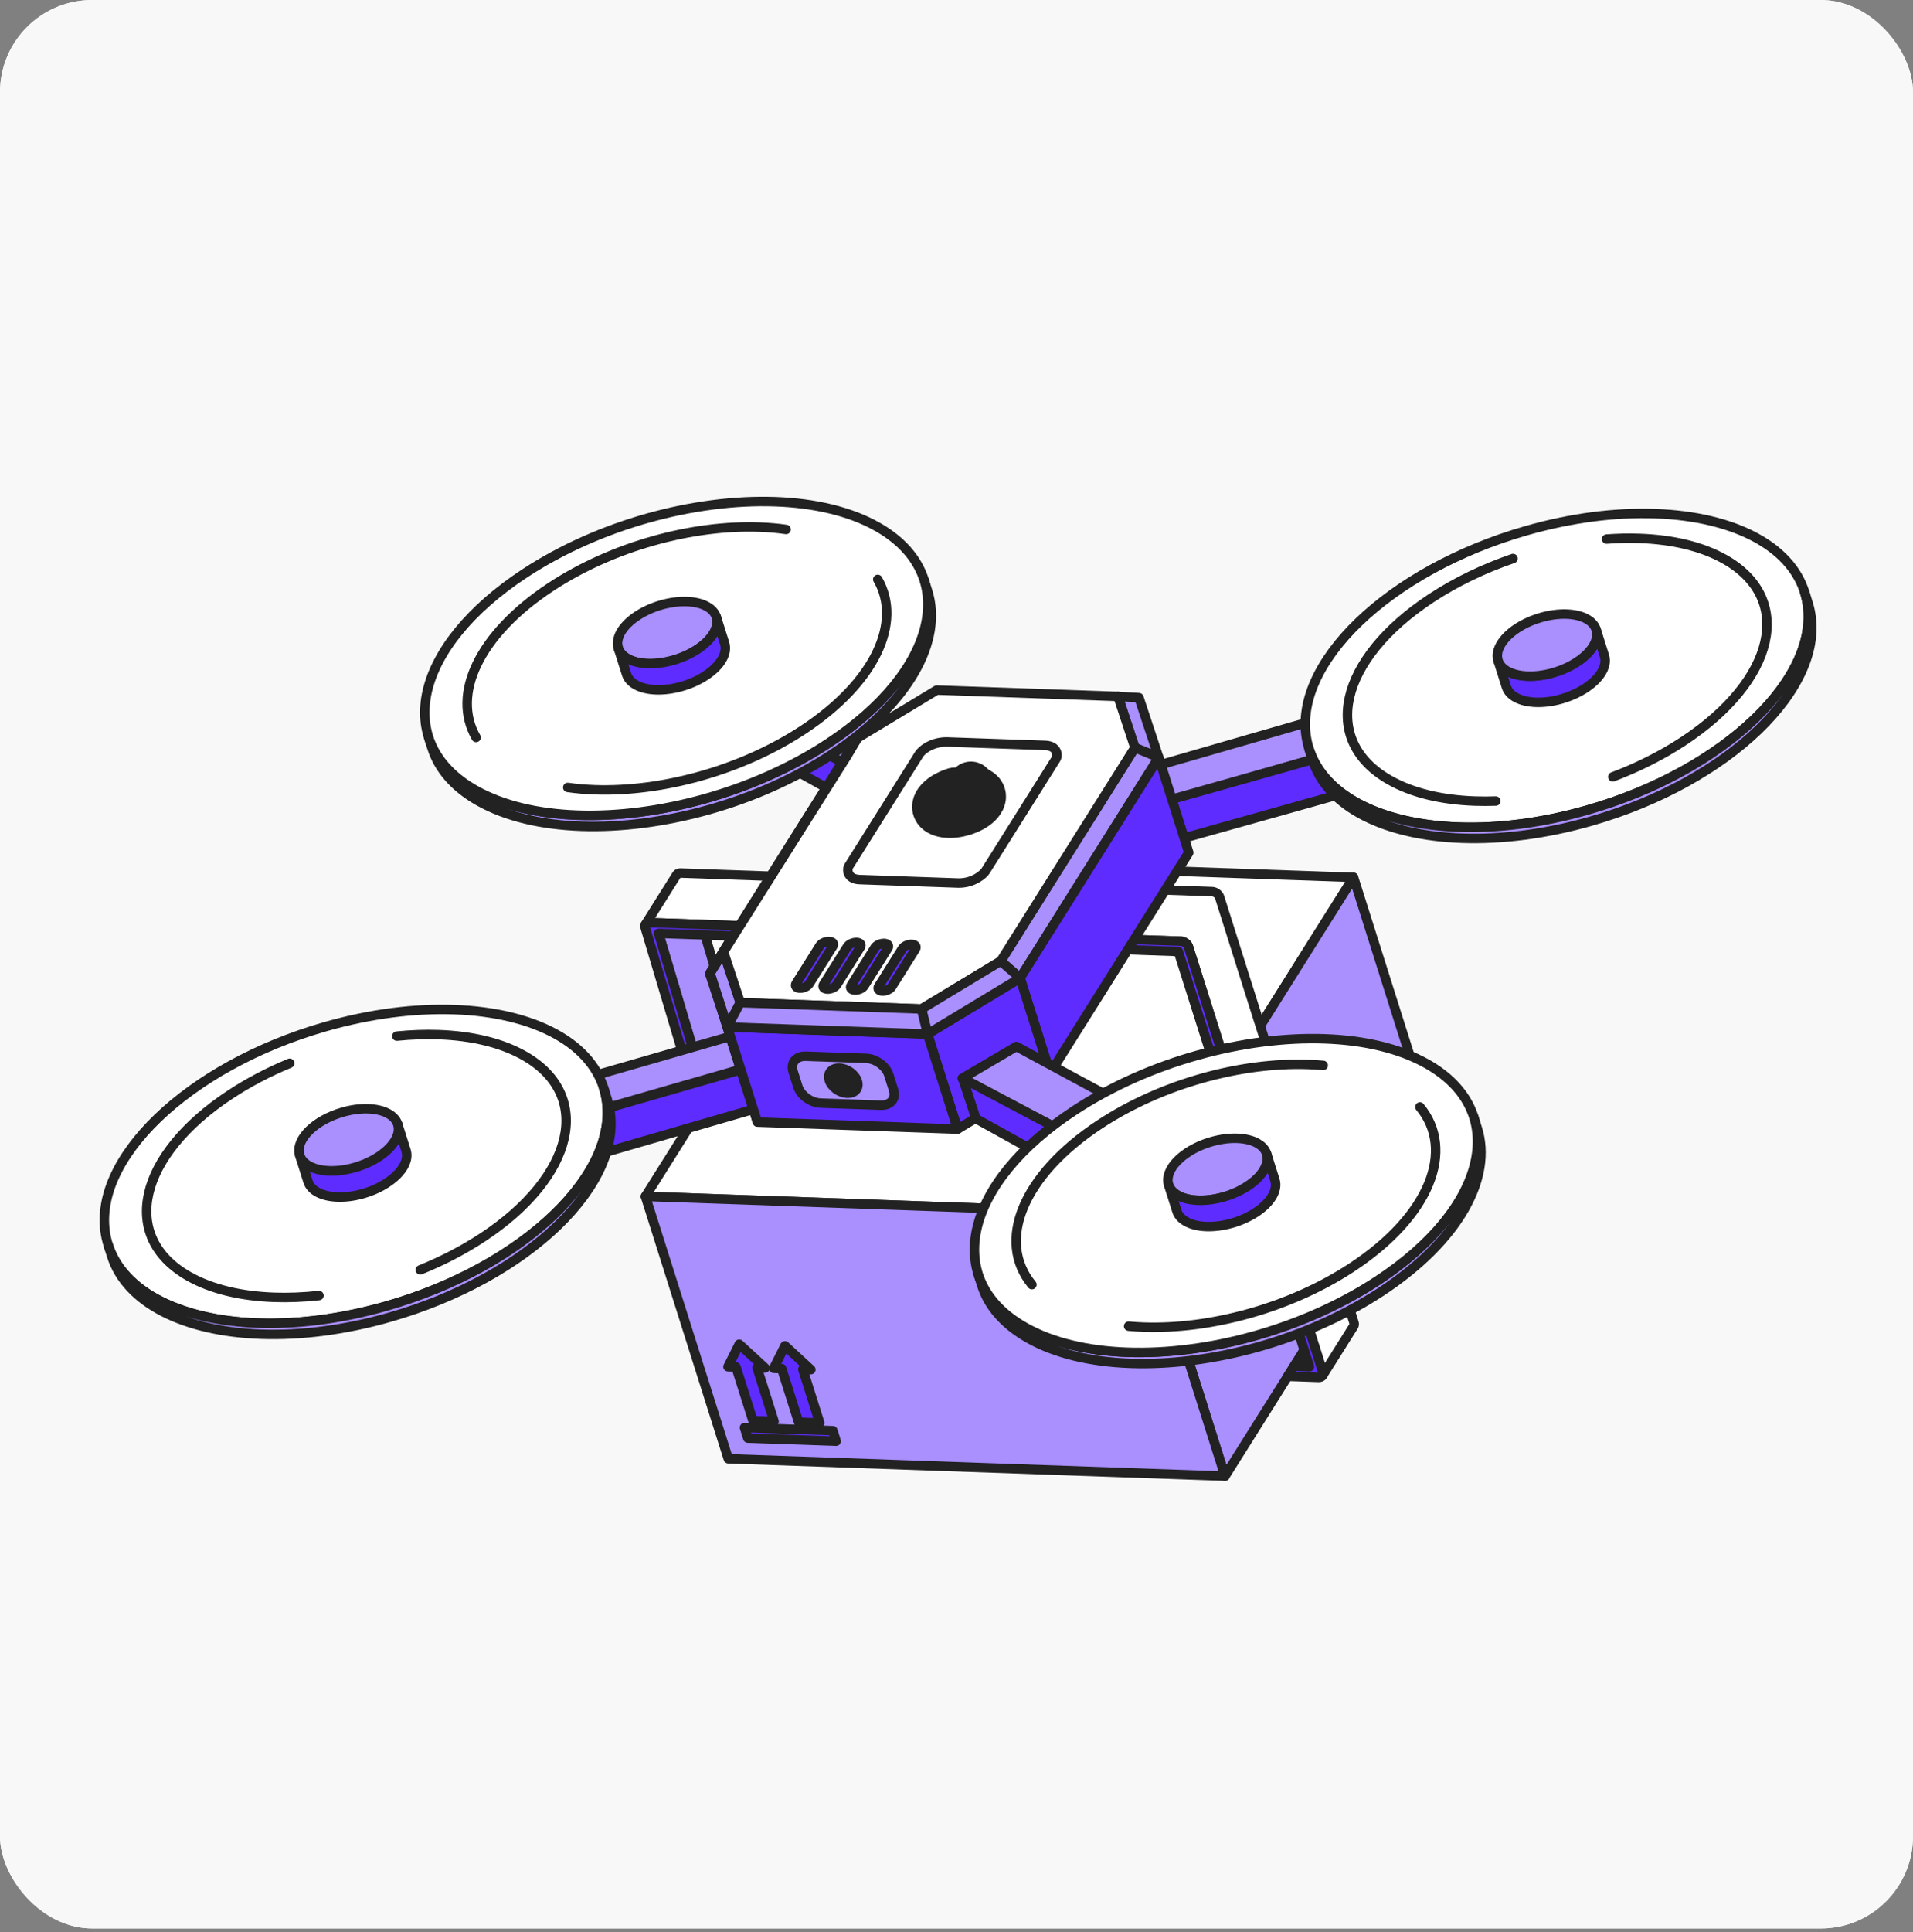 <svg width="207" height="209" viewBox="0 0 207 209" fill="none" xmlns="http://www.w3.org/2000/svg">
<rect x="0" y="0" width="207" height="209" fill="#808080" stroke="none"/>
<g clip-path="url(#clip0_1202_8645)">
<rect x="1.93892e-07" width="207" height="208.606" rx="9.977" fill="#EFEFEF"/>
<g clip-path="url(#clip1_1202_8645)">
<rect x="1.93892e-07" y="-1" width="207" height="210" rx="4" fill="#F8F8F8"/>
<g clip-path="url(#clip2_1202_8645)">
<mask id="mask0_1202_8645" style="mask-type:luminance" maskUnits="userSpaceOnUse" x="-2" y="-1" width="211" height="211">
<path d="M208 -0.605H-2V209.395H208V-0.605Z" fill="white"/>
</mask>
<g mask="url(#mask0_1202_8645)">
<path d="M146.464 94.91L123.588 131.294L69.839 129.417L92.716 93.033L146.464 94.91Z" fill="white"/>
<path d="M146.464 94.91L123.588 131.294L69.839 129.417L92.716 93.033L146.464 94.91Z" stroke="#222222" stroke-width="1.024" stroke-linecap="round" stroke-linejoin="round"/>
<path d="M146.465 94.91L155.429 123.291L132.552 159.675L123.588 131.294L146.465 94.91Z" fill="#AA8FFF"/>
<path d="M146.465 94.91L155.429 123.291L132.552 159.675L123.588 131.294L146.465 94.91Z" stroke="#222222" stroke-width="1.024" stroke-linecap="round" stroke-linejoin="round"/>
<path d="M123.588 131.295L132.552 159.676L78.804 157.799L69.839 129.418L123.588 131.295Z" fill="#AA8FFF"/>
<path d="M123.588 131.295L132.552 159.676L78.804 157.799L69.839 129.418L123.588 131.295Z" stroke="#222222" stroke-width="1.024" stroke-linecap="round" stroke-linejoin="round"/>
<path d="M90.12 154.762L80.556 154.428L80.914 155.562L90.478 155.896L90.12 154.762Z" fill="#5F2CFF"/>
<path d="M90.12 154.762L80.556 154.428L80.914 155.562L90.478 155.896L90.12 154.762Z" stroke="#222222" stroke-width="1.024" stroke-linecap="round" stroke-linejoin="round"/>
<path d="M79.99 145.406L78.77 147.842L79.639 147.872L81.471 153.673L83.755 153.753L81.922 147.952L82.791 147.982L79.99 145.406Z" fill="#5F2CFF"/>
<path d="M79.99 145.406L78.77 147.842L79.639 147.872L81.471 153.673L83.755 153.753L81.922 147.952L82.791 147.982L79.99 145.406Z" stroke="#222222" stroke-width="1.024" stroke-linecap="round" stroke-linejoin="round"/>
<path d="M84.937 145.58L83.718 148.016L84.586 148.046L86.418 153.847L88.702 153.927L86.87 148.126L87.738 148.156L84.937 145.58Z" fill="#5F2CFF"/>
<path d="M84.937 145.58L83.718 148.016L84.586 148.046L86.418 153.847L88.702 153.927L86.87 148.126L87.738 148.156L84.937 145.58Z" stroke="#222222" stroke-width="1.024" stroke-linecap="round" stroke-linejoin="round"/>
<path d="M79.983 113.594L76.61 118.958" stroke="#222222" stroke-width="1.024" stroke-linecap="round" stroke-linejoin="round"/>
<path d="M71.263 100.962L74.636 95.598L79.983 113.594L76.61 118.958L71.263 100.962Z" fill="#AA8FFF"/>
<path d="M71.263 100.962L74.636 95.598L79.983 113.594L76.61 118.958L71.263 100.962Z" stroke="#222222" stroke-width="1.024" stroke-linecap="round" stroke-linejoin="round"/>
<path d="M86.026 95.454C86.024 95.447 86.022 95.441 86.02 95.434C85.927 95.14 85.602 94.889 85.272 94.849C85.251 94.846 85.228 94.844 85.206 94.844L73.642 94.44C73.475 94.434 73.332 94.49 73.247 94.592C73.237 94.604 73.228 94.617 73.219 94.63L69.846 99.994C69.855 99.981 69.864 99.968 69.874 99.956C69.959 99.854 70.103 99.799 70.269 99.804L81.833 100.208C81.855 100.209 81.877 100.211 81.9 100.213C82.229 100.254 82.555 100.504 82.647 100.799C82.65 100.805 82.651 100.812 82.653 100.818C82.689 100.947 82.673 101.064 82.616 101.154L85.989 95.79C86.046 95.7 86.062 95.583 86.026 95.454Z" fill="white"/>
<path d="M86.026 95.454C86.024 95.447 86.022 95.441 86.02 95.434C85.927 95.14 85.602 94.889 85.272 94.849C85.251 94.846 85.228 94.844 85.206 94.844L73.642 94.44C73.475 94.434 73.332 94.49 73.247 94.592C73.237 94.604 73.228 94.617 73.219 94.63L69.846 99.994C69.855 99.981 69.864 99.968 69.874 99.956C69.959 99.854 70.103 99.799 70.269 99.804L81.833 100.208C81.855 100.209 81.877 100.211 81.9 100.213C82.229 100.254 82.555 100.504 82.647 100.799C82.65 100.805 82.651 100.812 82.653 100.818C82.689 100.947 82.673 101.064 82.616 101.154L85.989 95.79C86.046 95.7 86.062 95.583 86.026 95.454Z" stroke="#222222" stroke-width="1.024" stroke-linecap="round" stroke-linejoin="round"/>
<path d="M81.833 100.207C82.184 100.219 82.548 100.483 82.647 100.797C82.746 101.11 82.542 101.355 82.192 101.342L71.263 100.961L76.61 118.957L76.334 120.07C76.167 120.064 75.985 119.997 75.833 119.887C75.682 119.778 75.568 119.629 75.521 119.479L69.815 100.349C69.768 100.2 69.789 100.055 69.874 99.955C69.959 99.853 70.102 99.797 70.269 99.803L81.833 100.207Z" fill="#5F2CFF"/>
<path d="M81.833 100.207C82.184 100.219 82.548 100.483 82.647 100.797C82.746 101.11 82.542 101.355 82.192 101.342L71.263 100.961L76.61 118.957L76.334 120.07C76.167 120.064 75.985 119.997 75.833 119.887C75.682 119.778 75.568 119.629 75.521 119.479L69.815 100.349C69.768 100.2 69.789 100.055 69.874 99.955C69.959 99.853 70.102 99.797 70.269 99.803L81.833 100.207Z" stroke="#222222" stroke-width="1.024" stroke-linecap="round" stroke-linejoin="round"/>
<path d="M143.402 142.418L140.029 147.782L141.691 147.84L145.064 142.476L143.402 142.418Z" fill="#222222"/>
<path d="M143.402 142.418L140.029 147.782L141.691 147.84L145.064 142.476L143.402 142.418Z" stroke="#222222" stroke-width="1.024" stroke-linecap="round" stroke-linejoin="round"/>
<path d="M146.518 143.105C146.516 143.099 146.514 143.093 146.512 143.087L131.967 97.037C131.919 96.888 131.806 96.739 131.654 96.63C131.522 96.534 131.367 96.472 131.219 96.453C131.197 96.451 131.175 96.449 131.154 96.448L121.117 96.098L117.744 101.462L127.781 101.813C127.802 101.813 127.824 101.815 127.846 101.818C127.994 101.836 128.149 101.898 128.282 101.994C128.433 102.103 128.546 102.252 128.594 102.402L143.139 148.451C143.141 148.457 143.143 148.464 143.145 148.47C143.179 148.595 143.167 148.714 143.108 148.807L146.481 143.443C146.54 143.35 146.552 143.23 146.518 143.105Z" fill="white"/>
<path d="M146.518 143.105C146.516 143.099 146.514 143.093 146.512 143.087L131.967 97.037C131.919 96.888 131.806 96.739 131.654 96.63C131.522 96.534 131.367 96.472 131.219 96.453C131.197 96.451 131.175 96.449 131.154 96.448L121.117 96.098L117.744 101.462L127.781 101.813C127.802 101.813 127.824 101.815 127.846 101.818C127.994 101.836 128.149 101.898 128.282 101.994C128.433 102.103 128.546 102.252 128.594 102.402L143.139 148.451C143.141 148.457 143.143 148.464 143.145 148.47C143.179 148.595 143.167 148.714 143.108 148.807L146.481 143.443C146.54 143.35 146.552 143.23 146.518 143.105Z" stroke="#222222" stroke-width="1.024" stroke-linecap="round" stroke-linejoin="round"/>
<path d="M127.781 101.813C127.948 101.819 128.13 101.885 128.281 101.995C128.433 102.104 128.546 102.253 128.594 102.403L143.139 148.452C143.186 148.601 143.165 148.746 143.08 148.847C142.995 148.948 142.852 149.004 142.685 148.998L139.339 148.881L140.029 147.782L141.692 147.841L127.505 102.925L118.102 102.597L117.744 101.463L127.781 101.813Z" fill="#5F2CFF"/>
<path d="M127.781 101.813C127.948 101.819 128.13 101.885 128.281 101.995C128.433 102.104 128.546 102.253 128.594 102.403L143.139 148.452C143.186 148.601 143.165 148.746 143.08 148.847C142.995 148.948 142.852 149.004 142.685 148.998L139.339 148.881L140.029 147.782L141.692 147.841L127.505 102.925L118.102 102.597L117.744 101.463L127.781 101.813Z" stroke="#222222" stroke-width="1.024" stroke-linecap="round" stroke-linejoin="round"/>
<path d="M158.461 73.232L124.738 82.962L125.279 87.009L161.743 76.429L158.461 73.232Z" fill="#AA8FFF"/>
<path d="M158.461 73.232L124.738 82.962L125.279 87.009L161.743 76.429L158.461 73.232Z" stroke="#222222" stroke-width="1.024" stroke-linecap="round" stroke-linejoin="round"/>
<path d="M161.23 81.359L126.82 91.014L125.587 86.803L161.949 76.531L161.23 81.359Z" fill="#5F2CFF"/>
<path d="M161.23 81.359L126.82 91.014L125.587 86.803L161.949 76.531L161.23 81.359Z" stroke="#222222" stroke-width="1.024" stroke-linecap="round" stroke-linejoin="round"/>
<path d="M77.107 68.621L107.99 85.297L102.298 88.491L72.819 72.597L77.107 68.621Z" fill="#AA8FFF"/>
<path d="M77.107 68.621L107.99 85.297L102.298 88.491L72.819 72.597L77.107 68.621Z" stroke="#222222" stroke-width="1.024" stroke-linecap="round" stroke-linejoin="round"/>
<path d="M72.876 75.991L103.586 93.112L104.056 89.431L72.871 72.598L72.876 75.991Z" fill="#5F2CFF"/>
<path d="M72.876 75.991L103.586 93.112L104.056 89.431L72.871 72.598L72.876 75.991Z" stroke="#222222" stroke-width="1.024" stroke-linecap="round" stroke-linejoin="round"/>
<path d="M86.662 109.902L52.939 119.631L53.377 123.371L89.43 112.996L86.662 109.902Z" fill="#AA8FFF"/>
<path d="M86.662 109.902L52.939 119.631L53.377 123.371L89.43 112.996L86.662 109.902Z" stroke="#222222" stroke-width="1.024" stroke-linecap="round" stroke-linejoin="round"/>
<path d="M90.047 117.516L55.02 127.685L53.582 123.371L89.225 113.1L90.047 117.516Z" fill="#5F2CFF"/>
<path d="M90.047 117.516L55.02 127.685L53.582 123.371L89.225 113.1L90.047 117.516Z" stroke="#222222" stroke-width="1.024" stroke-linecap="round" stroke-linejoin="round"/>
<path d="M120.972 75.334L123.244 75.466L125.383 81.941L122.802 80.876L120.972 75.334Z" fill="#AA8FFF"/>
<path d="M120.972 75.334L123.244 75.466L125.383 81.941L122.802 80.876L120.972 75.334Z" stroke="#222222" stroke-width="1.024" stroke-linecap="round" stroke-linejoin="round"/>
<path d="M80.104 108.459L78.705 111.094L76.8 105.329L78.273 102.918L80.104 108.459Z" fill="#AA8FFF"/>
<path d="M80.104 108.459L78.705 111.094L76.8 105.329L78.273 102.918L80.104 108.459Z" stroke="#222222" stroke-width="1.024" stroke-linecap="round" stroke-linejoin="round"/>
<path d="M122.802 80.875L125.383 81.94L110.381 105.799L108.285 103.964L122.802 80.875Z" fill="#AA8FFF"/>
<path d="M122.802 80.875L125.383 81.94L110.381 105.799L108.285 103.964L122.802 80.875Z" stroke="#222222" stroke-width="1.024" stroke-linecap="round" stroke-linejoin="round"/>
<path d="M128.633 92.229L125.383 81.941L110.381 105.801L113.631 116.089L128.633 92.229Z" fill="#5F2CFF"/>
<path d="M128.633 92.229L125.383 81.941L110.381 105.801L113.631 116.089L128.633 92.229Z" stroke="#222222" stroke-width="1.024" stroke-linecap="round" stroke-linejoin="round"/>
<path d="M120.972 75.333L122.802 80.875L108.285 103.964L99.714 109.142L80.104 108.458L78.273 102.916L92.79 79.827L101.362 74.648L120.972 75.333Z" fill="white"/>
<path d="M120.972 75.333L122.802 80.875L108.285 103.964L99.714 109.142L80.104 108.458L78.273 102.916L92.79 79.827L101.362 74.648L120.972 75.333Z" stroke="#222222" stroke-width="1.024" stroke-linecap="round" stroke-linejoin="round"/>
<path d="M89.719 101.842C89.333 101.829 88.884 102.031 88.719 102.293L86.143 106.39C85.979 106.652 86.16 106.876 86.545 106.89C86.931 106.903 87.381 106.701 87.546 106.439L90.122 102.342C90.286 102.08 90.105 101.856 89.719 101.842Z" fill="#5F2CFF"/>
<path d="M89.719 101.842C89.333 101.829 88.884 102.031 88.719 102.293L86.143 106.39C85.979 106.652 86.16 106.876 86.545 106.89C86.931 106.903 87.381 106.701 87.546 106.439L90.122 102.342C90.286 102.08 90.105 101.856 89.719 101.842Z" stroke="#222222" stroke-width="1.024" stroke-linecap="round" stroke-linejoin="round"/>
<path d="M92.697 101.946C92.312 101.933 91.861 102.135 91.696 102.396L89.12 106.493C88.956 106.755 89.138 106.98 89.523 106.993C89.909 107.007 90.359 106.804 90.524 106.542L93.1 102.445C93.264 102.184 93.082 101.959 92.697 101.946Z" fill="#5F2CFF"/>
<path d="M92.697 101.946C92.312 101.933 91.861 102.135 91.696 102.396L89.12 106.493C88.956 106.755 89.138 106.98 89.523 106.993C89.909 107.007 90.359 106.804 90.524 106.542L93.1 102.445C93.264 102.184 93.082 101.959 92.697 101.946Z" stroke="#222222" stroke-width="1.024" stroke-linecap="round" stroke-linejoin="round"/>
<path d="M95.675 102.051C95.288 102.038 94.839 102.24 94.674 102.502L92.098 106.599C91.934 106.861 92.115 107.085 92.501 107.099C92.887 107.112 93.336 106.91 93.501 106.648L96.077 102.551C96.241 102.289 96.06 102.065 95.675 102.051Z" fill="#5F2CFF"/>
<path d="M95.675 102.051C95.288 102.038 94.839 102.24 94.674 102.502L92.098 106.599C91.934 106.861 92.115 107.085 92.501 107.099C92.887 107.112 93.336 106.91 93.501 106.648L96.077 102.551C96.241 102.289 96.06 102.065 95.675 102.051Z" stroke="#222222" stroke-width="1.024" stroke-linecap="round" stroke-linejoin="round"/>
<path d="M98.652 102.153C98.267 102.14 97.816 102.342 97.652 102.604L95.076 106.701C94.911 106.962 95.094 107.187 95.479 107.2C95.865 107.214 96.315 107.011 96.479 106.75L99.055 102.653C99.22 102.391 99.039 102.166 98.652 102.153Z" fill="#5F2CFF"/>
<path d="M98.652 102.153C98.267 102.14 97.816 102.342 97.652 102.604L95.076 106.701C94.911 106.962 95.094 107.187 95.479 107.2C95.865 107.214 96.315 107.011 96.479 106.75L99.055 102.653C99.22 102.391 99.039 102.166 98.652 102.153Z" stroke="#222222" stroke-width="1.024" stroke-linecap="round" stroke-linejoin="round"/>
<path d="M93.03 95.148C91.68 95.109 91.608 94.07 91.849 93.685L99.463 81.576C99.705 81.191 100.737 80.278 102.394 80.256L113.086 80.629C114.419 80.671 114.508 81.708 114.266 82.092L106.652 94.202C106.411 94.586 105.33 95.536 103.722 95.522L93.03 95.148Z" fill="white"/>
<path d="M93.03 95.148C91.68 95.109 91.608 94.07 91.849 93.685L99.463 81.576C99.705 81.191 100.737 80.278 102.394 80.256L113.086 80.629C114.419 80.671 114.508 81.708 114.266 82.092L106.652 94.202C106.411 94.586 105.33 95.536 103.722 95.522L93.03 95.148Z" stroke="#222222" stroke-width="1.024" stroke-linecap="round" stroke-linejoin="round"/>
<path d="M113.631 116.087L110.382 105.799L100.368 111.849L103.617 122.137L113.631 116.087Z" fill="#5F2CFF"/>
<path d="M113.631 116.087L110.382 105.799L100.368 111.849L103.617 122.137L113.631 116.087Z" stroke="#222222" stroke-width="1.024" stroke-linecap="round" stroke-linejoin="round"/>
<path d="M81.968 121.353L78.719 111.064L76.859 105.328L80.109 115.617L81.968 121.353Z" fill="#5F2CFF"/>
<path d="M81.968 121.353L78.719 111.064L76.859 105.328L80.109 115.617L81.968 121.353Z" stroke="#222222" stroke-width="1.024" stroke-linecap="round" stroke-linejoin="round"/>
<path d="M100.367 111.848L78.705 111.092L81.954 121.38L103.617 122.137L100.367 111.848Z" fill="#5F2CFF"/>
<path d="M100.367 111.848L78.705 111.092L81.954 121.38L103.617 122.137L100.367 111.848Z" stroke="#222222" stroke-width="1.024" stroke-linecap="round" stroke-linejoin="round"/>
<path d="M88.799 119.325L95.306 119.552C96.367 119.589 96.985 118.848 96.685 117.898L96.17 116.268C95.87 115.318 94.766 114.518 93.704 114.481L87.197 114.253C86.136 114.216 85.519 114.956 85.819 115.907L86.334 117.536C86.634 118.486 87.738 119.288 88.799 119.325Z" fill="#AA8FFF"/>
<path d="M88.799 119.325L95.306 119.552C96.367 119.589 96.985 118.848 96.685 117.898L96.17 116.268C95.87 115.318 94.766 114.518 93.704 114.481L87.197 114.253C86.136 114.216 85.519 114.956 85.819 115.907L86.334 117.536C86.634 118.486 87.738 119.288 88.799 119.325Z" stroke="#222222" stroke-width="1.024" stroke-linecap="round" stroke-linejoin="round"/>
<path d="M91.681 118.26C92.52 118.29 93.008 117.704 92.77 116.953C92.533 116.202 91.66 115.569 90.822 115.54C89.983 115.511 89.495 116.096 89.732 116.847C89.969 117.598 90.842 118.231 91.681 118.26Z" fill="#222222"/>
<path d="M91.681 118.26C92.52 118.29 93.008 117.704 92.77 116.953C92.533 116.202 91.66 115.569 90.822 115.54C89.983 115.511 89.495 116.096 89.732 116.847C89.969 117.598 90.842 118.231 91.681 118.26Z" stroke="#222222" stroke-width="1.024" stroke-linecap="round" stroke-linejoin="round"/>
<path d="M108.285 103.965L110.381 105.8L100.367 111.849L99.714 109.143L108.285 103.965Z" fill="#AA8FFF"/>
<path d="M108.285 103.965L110.381 105.8L100.367 111.849L99.714 109.143L108.285 103.965Z" stroke="#222222" stroke-width="1.024" stroke-linecap="round" stroke-linejoin="round"/>
<path d="M99.714 109.142L100.367 111.849L78.705 111.092L80.103 108.457L99.714 109.142Z" fill="#AA8FFF"/>
<path d="M99.714 109.142L100.367 111.849L78.705 111.092L80.103 108.457L99.714 109.142Z" stroke="#222222" stroke-width="1.024" stroke-linecap="round" stroke-linejoin="round"/>
<path d="M105.948 85.52C106.408 85.78 106.524 86.22 106.178 86.72C105.626 87.518 104.103 88.165 102.776 88.165C101.45 88.165 100.823 87.518 101.376 86.72C101.729 86.21 102.478 85.761 103.319 85.504" stroke="#222222" stroke-width="4.961" stroke-linecap="round" stroke-linejoin="round"/>
<path d="M105.063 84.861L104.372 85.861" stroke="#222222" stroke-width="4.961" stroke-linecap="round" stroke-linejoin="round"/>
<path d="M92.809 79.797L91.69 81.702L76.796 105.327L78.291 102.886L92.809 79.797Z" fill="#AA8FFF"/>
<path d="M92.809 79.797L91.69 81.702L76.796 105.327L78.291 102.886L92.809 79.797Z" stroke="#222222" stroke-width="1.024" stroke-linecap="round" stroke-linejoin="round"/>
<path d="M109.976 113.199L140.86 129.875L135.167 133.069L104.119 116.643L109.976 113.199Z" fill="#AA8FFF"/>
<path d="M109.976 113.199L140.86 129.875L135.167 133.069L104.119 116.643L109.976 113.199Z" stroke="#222222" stroke-width="1.024" stroke-linecap="round" stroke-linejoin="round"/>
<path d="M105.608 121.01L136.577 138.164L136.925 134.012L104.17 116.645L105.608 121.01Z" fill="#5F2CFF"/>
<path d="M105.608 121.01L136.577 138.164L136.925 134.012L104.17 116.645L105.608 121.01Z" stroke="#222222" stroke-width="1.024" stroke-linecap="round" stroke-linejoin="round"/>
<path d="M159.475 120.842L159.855 122.045C161.543 127.391 157.842 134.23 149.395 139.761C141.338 145.037 131.009 147.783 122.355 147.481C118.107 147.333 114.263 146.45 111.288 144.771C108.607 143.258 106.935 141.268 106.222 139.012L105.842 137.809C106.555 140.065 108.227 142.055 110.908 143.568C113.883 145.247 117.727 146.13 121.975 146.278C130.629 146.58 140.958 143.834 149.015 138.558C157.462 133.026 161.163 126.187 159.475 120.842Z" fill="#AA8FFF"/>
<path d="M159.475 120.842L159.855 122.045C161.543 127.391 157.842 134.23 149.395 139.761C141.338 145.037 131.009 147.783 122.355 147.481C118.107 147.333 114.263 146.45 111.288 144.771C108.607 143.258 106.935 141.268 106.222 139.012L105.842 137.809C106.555 140.065 108.227 142.055 110.908 143.568C113.883 145.247 117.727 146.13 121.975 146.278C130.629 146.58 140.958 143.834 149.015 138.558C157.462 133.026 161.163 126.187 159.475 120.842Z" stroke="#222222" stroke-width="1.024" stroke-linecap="round" stroke-linejoin="round"/>
<path d="M143.341 112.372C147.59 112.52 151.434 113.403 154.408 115.082C163.442 120.181 161.027 130.691 149.014 138.558C140.958 143.834 130.629 146.58 121.975 146.278C117.727 146.13 113.883 145.247 110.908 143.568C101.875 138.469 104.29 127.958 116.302 120.092C124.36 114.816 134.688 112.07 143.341 112.372Z" fill="white"/>
<path d="M143.341 112.372C147.59 112.52 151.434 113.403 154.408 115.082C163.442 120.181 161.027 130.691 149.014 138.558C140.958 143.834 130.629 146.58 121.975 146.278C117.727 146.13 113.883 145.247 110.908 143.568C101.875 138.469 104.29 127.958 116.302 120.092C124.36 114.816 134.688 112.07 143.341 112.372Z" stroke="#222222" stroke-width="1.024" stroke-linecap="round" stroke-linejoin="round"/>
<path d="M133.868 123.131C134.708 123.161 135.469 123.335 136.057 123.667C137.844 124.676 137.366 126.755 134.99 128.311C133.396 129.355 131.352 129.898 129.64 129.838C128.8 129.809 128.039 129.634 127.451 129.302C125.666 128.294 126.144 126.214 128.519 124.658C130.112 123.615 132.156 123.072 133.868 123.131Z" fill="#AA8FFF"/>
<path d="M133.868 123.131C134.708 123.161 135.469 123.335 136.057 123.667C137.844 124.676 137.366 126.755 134.99 128.311C133.396 129.355 131.352 129.898 129.64 129.838C128.8 129.809 128.039 129.634 127.451 129.302C125.666 128.294 126.144 126.214 128.519 124.658C130.112 123.615 132.156 123.072 133.868 123.131Z" stroke="#222222" stroke-width="1.024" stroke-linecap="round" stroke-linejoin="round"/>
<path d="M137.059 124.807L137.956 127.645C138.29 128.702 137.557 130.055 135.886 131.15C134.292 132.193 132.249 132.736 130.536 132.677C129.696 132.647 128.936 132.473 128.348 132.14C127.818 131.841 127.487 131.448 127.347 131.002L126.45 128.164C126.591 128.61 126.922 129.003 127.451 129.302C128.04 129.635 128.8 129.809 129.64 129.838C131.352 129.898 133.396 129.355 134.99 128.311C136.661 127.217 137.393 125.864 137.059 124.807Z" fill="#5F2CFF"/>
<path d="M137.059 124.807L137.956 127.645C138.29 128.702 137.557 130.055 135.886 131.15C134.292 132.193 132.249 132.736 130.536 132.677C129.696 132.647 128.936 132.473 128.348 132.14C127.818 131.841 127.487 131.448 127.347 131.002L126.45 128.164C126.591 128.61 126.922 129.003 127.451 129.302C128.04 129.635 128.8 129.809 129.64 129.838C131.352 129.898 133.396 129.355 134.99 128.311C136.661 127.217 137.393 125.864 137.059 124.807Z" stroke="#222222" stroke-width="1.024" stroke-linecap="round" stroke-linejoin="round"/>
<path d="M153.645 119.742C157.495 124.405 154.737 131.534 146.295 137.089C139.575 141.51 130.96 143.811 123.743 143.558C123.195 143.539 122.655 143.505 122.125 143.456" stroke="#222222" stroke-width="1.024" stroke-linecap="round" stroke-linejoin="round"/>
<path d="M111.662 138.96C107.811 134.297 110.569 127.169 119.013 121.613C125.732 117.192 134.346 114.891 141.563 115.144C142.111 115.163 142.651 115.197 143.182 115.246" stroke="#222222" stroke-width="1.024" stroke-linecap="round" stroke-linejoin="round"/>
<path d="M49.145 109.214C57.798 109.516 64.303 112.85 65.522 118.45C67.339 126.798 56.717 137.022 41.798 141.284C36.886 142.688 32.121 143.27 27.873 143.121C19.22 142.819 12.715 139.485 11.496 133.886C9.678 125.537 20.3 115.314 35.219 111.051C40.132 109.648 44.897 109.066 49.145 109.214Z" fill="white"/>
<path d="M49.145 109.214C57.798 109.516 64.303 112.85 65.522 118.45C67.339 126.798 56.717 137.022 41.798 141.284C36.886 142.688 32.121 143.27 27.873 143.121C19.22 142.819 12.715 139.485 11.496 133.886C9.678 125.537 20.3 115.314 35.219 111.051C40.132 109.648 44.897 109.066 49.145 109.214Z" stroke="#222222" stroke-width="1.024" stroke-linecap="round" stroke-linejoin="round"/>
<path d="M65.319 117.688L65.7 118.891C65.778 119.14 65.846 119.395 65.903 119.654C67.719 128.002 57.097 138.226 42.178 142.488C37.266 143.892 32.501 144.474 28.253 144.326C20.001 144.037 13.702 140.992 12.079 135.854L11.699 134.65C13.322 139.788 19.621 142.834 27.873 143.122C32.121 143.271 36.886 142.689 41.798 141.285C56.717 137.023 67.34 126.799 65.523 118.451C65.466 118.192 65.398 117.937 65.319 117.688Z" fill="#AA8FFF"/>
<path d="M65.319 117.688L65.7 118.891C65.778 119.14 65.846 119.395 65.903 119.654C67.719 128.002 57.097 138.226 42.178 142.488C37.266 143.892 32.501 144.474 28.253 144.326C20.001 144.037 13.702 140.992 12.079 135.854L11.699 134.65C13.322 139.788 19.621 142.834 27.873 143.122C32.121 143.271 36.886 142.689 41.798 141.285C56.717 137.023 67.34 126.799 65.523 118.451C65.466 118.192 65.398 117.937 65.319 117.688Z" stroke="#222222" stroke-width="1.024" stroke-linecap="round" stroke-linejoin="round"/>
<path d="M43.038 121.615L43.935 124.453C43.95 124.502 43.964 124.553 43.975 124.604C44.334 126.255 42.233 128.278 39.282 129.121C38.31 129.399 37.368 129.514 36.528 129.484C34.895 129.427 33.649 128.824 33.328 127.808L32.432 124.97C32.753 125.986 33.999 126.589 35.632 126.646C36.471 126.676 37.414 126.561 38.385 126.283C41.337 125.44 43.438 123.417 43.078 121.766C43.067 121.714 43.054 121.664 43.038 121.615Z" fill="#5F2CFF"/>
<path d="M43.038 121.615L43.935 124.453C43.95 124.502 43.964 124.553 43.975 124.604C44.334 126.255 42.233 128.278 39.282 129.121C38.31 129.399 37.368 129.514 36.528 129.484C34.895 129.427 33.649 128.824 33.328 127.808L32.432 124.97C32.753 125.986 33.999 126.589 35.632 126.646C36.471 126.676 37.414 126.561 38.385 126.283C41.337 125.44 43.438 123.417 43.078 121.766C43.067 121.714 43.054 121.664 43.038 121.615Z" stroke="#222222" stroke-width="1.024" stroke-linecap="round" stroke-linejoin="round"/>
<path d="M39.838 119.938C41.55 119.998 42.837 120.658 43.078 121.765C43.438 123.417 41.337 125.439 38.385 126.282C37.414 126.56 36.471 126.675 35.632 126.646C33.92 126.586 32.633 125.926 32.392 124.819C32.032 123.167 34.133 121.145 37.085 120.301C38.056 120.024 38.998 119.909 39.838 119.938Z" fill="#AA8FFF"/>
<path d="M39.838 119.938C41.55 119.998 42.837 120.658 43.078 121.765C43.438 123.417 41.337 125.439 38.385 126.282C37.414 126.56 36.471 126.675 35.632 126.646C33.92 126.586 32.633 125.926 32.392 124.819C32.032 123.167 34.133 121.145 37.085 120.301C38.056 120.024 38.998 119.909 39.838 119.938Z" stroke="#222222" stroke-width="1.024" stroke-linecap="round" stroke-linejoin="round"/>
<path d="M42.94 112.077C44.49 111.922 46.011 111.868 47.474 111.919C51.017 112.043 54.222 112.783 56.703 114.19C64.237 118.463 62.223 127.272 52.205 133.863C50.114 135.24 47.838 136.41 45.478 137.363" stroke="#222222" stroke-width="1.024" stroke-linecap="round" stroke-linejoin="round"/>
<path d="M34.514 140.142C32.851 140.323 31.22 140.388 29.654 140.334C26.111 140.209 22.906 139.469 20.425 138.062C12.891 133.79 14.905 124.982 24.924 118.389C26.926 117.072 29.096 115.943 31.347 115.014" stroke="#222222" stroke-width="1.024" stroke-linecap="round" stroke-linejoin="round"/>
<path d="M179.091 55.562C187.745 55.864 194.25 59.198 195.469 64.797C197.285 73.146 186.665 83.37 171.745 87.632C166.833 89.035 162.068 89.618 157.82 89.469C149.167 89.167 142.662 85.833 141.442 80.233C139.625 71.885 150.247 61.661 165.166 57.399C170.078 55.995 174.843 55.413 179.091 55.562Z" fill="white"/>
<path d="M179.091 55.562C187.745 55.864 194.25 59.198 195.469 64.797C197.285 73.146 186.665 83.37 171.745 87.632C166.833 89.035 162.068 89.618 157.82 89.469C149.167 89.167 142.662 85.833 141.442 80.233C139.625 71.885 150.247 61.661 165.166 57.399C170.078 55.995 174.843 55.413 179.091 55.562Z" stroke="#222222" stroke-width="1.024" stroke-linecap="round" stroke-linejoin="round"/>
<path d="M195.266 64.035L195.646 65.238C195.724 65.488 195.792 65.743 195.849 66.002C197.665 74.351 187.045 84.574 172.125 88.836C167.213 90.24 162.449 90.822 158.2 90.674C149.948 90.386 143.648 87.339 142.025 82.201L141.645 80.997C143.268 86.136 149.568 89.182 157.82 89.471C162.068 89.619 166.833 89.037 171.745 87.633C186.665 83.371 197.285 73.148 195.469 64.799C195.412 64.539 195.345 64.285 195.266 64.035Z" fill="#AA8FFF"/>
<path d="M195.266 64.035L195.646 65.238C195.724 65.488 195.792 65.743 195.849 66.002C197.665 74.351 187.045 84.574 172.125 88.836C167.213 90.24 162.449 90.822 158.2 90.674C149.948 90.386 143.648 87.339 142.025 82.201L141.645 80.997C143.268 86.136 149.568 89.182 157.82 89.471C162.068 89.619 166.833 89.037 171.745 87.633C186.665 83.371 197.285 73.148 195.469 64.799C195.412 64.539 195.345 64.285 195.266 64.035Z" stroke="#222222" stroke-width="1.024" stroke-linecap="round" stroke-linejoin="round"/>
<path d="M172.711 68.103L173.608 70.942C173.623 70.991 173.637 71.041 173.648 71.093C174.008 72.743 171.907 74.766 168.955 75.609C167.983 75.887 167.041 76.002 166.2 75.973C164.568 75.916 163.321 75.313 163 74.297L162.104 71.459C162.425 72.475 163.671 73.078 165.304 73.135C166.144 73.164 167.087 73.049 168.059 72.771C171.01 71.928 173.112 69.905 172.752 68.255C172.74 68.203 172.727 68.153 172.711 68.103Z" fill="#5F2CFF"/>
<path d="M172.711 68.103L173.608 70.942C173.623 70.991 173.637 71.041 173.648 71.093C174.008 72.743 171.907 74.766 168.955 75.609C167.983 75.887 167.041 76.002 166.2 75.973C164.568 75.916 163.321 75.313 163 74.297L162.104 71.459C162.425 72.475 163.671 73.078 165.304 73.135C166.144 73.164 167.087 73.049 168.059 72.771C171.01 71.928 173.112 69.905 172.752 68.255C172.74 68.203 172.727 68.153 172.711 68.103Z" stroke="#222222" stroke-width="1.024" stroke-linecap="round" stroke-linejoin="round"/>
<path d="M169.511 66.426C171.223 66.486 172.51 67.146 172.751 68.254C173.112 69.904 171.01 71.927 168.059 72.77C167.087 73.048 166.144 73.163 165.304 73.133C163.592 73.074 162.305 72.414 162.064 71.306C161.706 69.655 163.806 67.633 166.756 66.79C167.728 66.512 168.671 66.397 169.511 66.426Z" fill="#AA8FFF"/>
<path d="M169.511 66.426C171.223 66.486 172.51 67.146 172.751 68.254C173.112 69.904 171.01 71.927 168.059 72.77C167.087 73.048 166.144 73.163 165.304 73.133C163.592 73.074 162.305 72.414 162.064 71.306C161.706 69.655 163.806 67.633 166.756 66.79C167.728 66.512 168.671 66.397 169.511 66.426Z" stroke="#222222" stroke-width="1.024" stroke-linecap="round" stroke-linejoin="round"/>
<path d="M173.842 58.311C175.059 58.222 176.253 58.197 177.412 58.238C180.955 58.362 184.16 59.102 186.641 60.509C194.175 64.782 192.161 73.59 182.143 80.182C179.786 81.733 177.195 83.023 174.513 84.033" stroke="#222222" stroke-width="1.024" stroke-linecap="round" stroke-linejoin="round"/>
<path d="M161.856 86.651C161.089 86.678 160.333 86.679 159.592 86.653C156.049 86.529 152.843 85.789 150.363 84.382C142.828 80.109 144.842 71.302 154.861 64.709C157.577 62.922 160.603 61.482 163.72 60.416" stroke="#222222" stroke-width="1.024" stroke-linecap="round" stroke-linejoin="round"/>
<path d="M99.996 62.74L100.376 63.943C102.064 69.289 98.363 76.128 89.917 81.659C81.859 86.935 71.53 89.681 62.876 89.379C58.628 89.231 54.784 88.348 51.81 86.669C49.129 85.156 47.456 83.166 46.743 80.91L46.363 79.707C47.076 81.963 48.749 83.953 51.43 85.466C54.404 87.145 58.248 88.028 62.496 88.176C71.15 88.478 81.479 85.732 89.537 80.456C97.983 74.925 101.685 68.086 99.996 62.74Z" fill="#AA8FFF"/>
<path d="M99.996 62.74L100.376 63.943C102.064 69.289 98.363 76.128 89.917 81.659C81.859 86.935 71.53 89.681 62.876 89.379C58.628 89.231 54.784 88.348 51.81 86.669C49.129 85.156 47.456 83.166 46.743 80.91L46.363 79.707C47.076 81.963 48.749 83.953 51.43 85.466C54.404 87.145 58.248 88.028 62.496 88.176C71.15 88.478 81.479 85.732 89.537 80.456C97.983 74.925 101.685 68.086 99.996 62.74Z" stroke="#222222" stroke-width="1.024" stroke-linecap="round" stroke-linejoin="round"/>
<path d="M83.864 54.27C88.112 54.419 91.955 55.302 94.93 56.981C103.964 62.08 101.549 72.59 89.537 80.456C81.48 85.732 71.15 88.478 62.497 88.176C58.248 88.028 54.405 87.145 51.43 85.466C42.396 80.367 44.811 69.857 56.824 61.99C64.881 56.715 75.21 53.969 83.864 54.27Z" fill="white"/>
<path d="M83.864 54.27C88.112 54.419 91.955 55.302 94.93 56.981C103.964 62.08 101.549 72.59 89.537 80.456C81.48 85.732 71.15 88.478 62.497 88.176C58.248 88.028 54.405 87.145 51.43 85.466C42.396 80.367 44.811 69.857 56.824 61.99C64.881 56.715 75.21 53.969 83.864 54.27Z" stroke="#222222" stroke-width="1.024" stroke-linecap="round" stroke-linejoin="round"/>
<path d="M74.32 65.073C75.16 65.102 75.921 65.277 76.509 65.609C78.296 66.618 77.819 68.696 75.442 70.252C73.849 71.296 71.805 71.839 70.094 71.779C69.254 71.75 68.493 71.576 67.905 71.243C66.118 70.234 66.596 68.155 68.972 66.6C70.566 65.556 72.609 65.013 74.32 65.073Z" fill="#AA8FFF"/>
<path d="M74.32 65.073C75.16 65.102 75.921 65.277 76.509 65.609C78.296 66.618 77.819 68.696 75.442 70.252C73.849 71.296 71.805 71.839 70.094 71.779C69.254 71.75 68.493 71.576 67.905 71.243C66.118 70.234 66.596 68.155 68.972 66.6C70.566 65.556 72.609 65.013 74.32 65.073Z" stroke="#222222" stroke-width="1.024" stroke-linecap="round" stroke-linejoin="round"/>
<path d="M77.512 66.748L78.408 69.586C78.742 70.643 78.01 71.996 76.339 73.09C74.745 74.134 72.702 74.677 70.99 74.617C70.15 74.588 69.39 74.413 68.802 74.081C68.272 73.781 67.941 73.388 67.8 72.942L66.903 70.103C67.044 70.55 67.375 70.944 67.905 71.243C68.493 71.575 69.254 71.75 70.094 71.779C71.805 71.839 73.849 71.296 75.443 70.252C77.114 69.157 77.846 67.805 77.512 66.748Z" fill="#5F2CFF"/>
<path d="M77.512 66.748L78.408 69.586C78.742 70.643 78.01 71.996 76.339 73.09C74.745 74.134 72.702 74.677 70.99 74.617C70.15 74.588 69.39 74.413 68.802 74.081C68.272 73.781 67.941 73.388 67.8 72.942L66.903 70.103C67.044 70.55 67.375 70.944 67.905 71.243C68.493 71.575 69.254 71.75 70.094 71.779C71.805 71.839 73.849 71.296 75.443 70.252C77.114 69.157 77.846 67.805 77.512 66.748Z" stroke="#222222" stroke-width="1.024" stroke-linecap="round" stroke-linejoin="round"/>
<path d="M51.517 79.771C48.841 75.135 51.783 68.635 59.608 63.486C66.327 59.065 74.941 56.764 82.158 57.017C83.156 57.052 84.128 57.136 85.064 57.27" stroke="#222222" stroke-width="1.024" stroke-linecap="round" stroke-linejoin="round"/>
<path d="M94.979 62.676C97.656 67.311 94.713 73.812 86.889 78.96C80.17 83.381 71.555 85.683 64.338 85.43C63.34 85.395 62.369 85.311 61.433 85.177" stroke="#222222" stroke-width="1.024" stroke-linecap="round" stroke-linejoin="round"/>
</g>
</g>
</g>
</g>
<defs>
<clipPath id="clip0_1202_8645">
<rect x="1.93892e-07" width="207" height="208.606" rx="9.977" fill="white"/>
</clipPath>
<clipPath id="clip1_1202_8645">
<rect x="1.93892e-07" y="-1" width="207" height="210" rx="4" fill="white"/>
</clipPath>
<clipPath id="clip2_1202_8645">
<rect width="210" height="210" fill="white" transform="translate(-2 -0.605)"/>
</clipPath>
</defs>
</svg>
